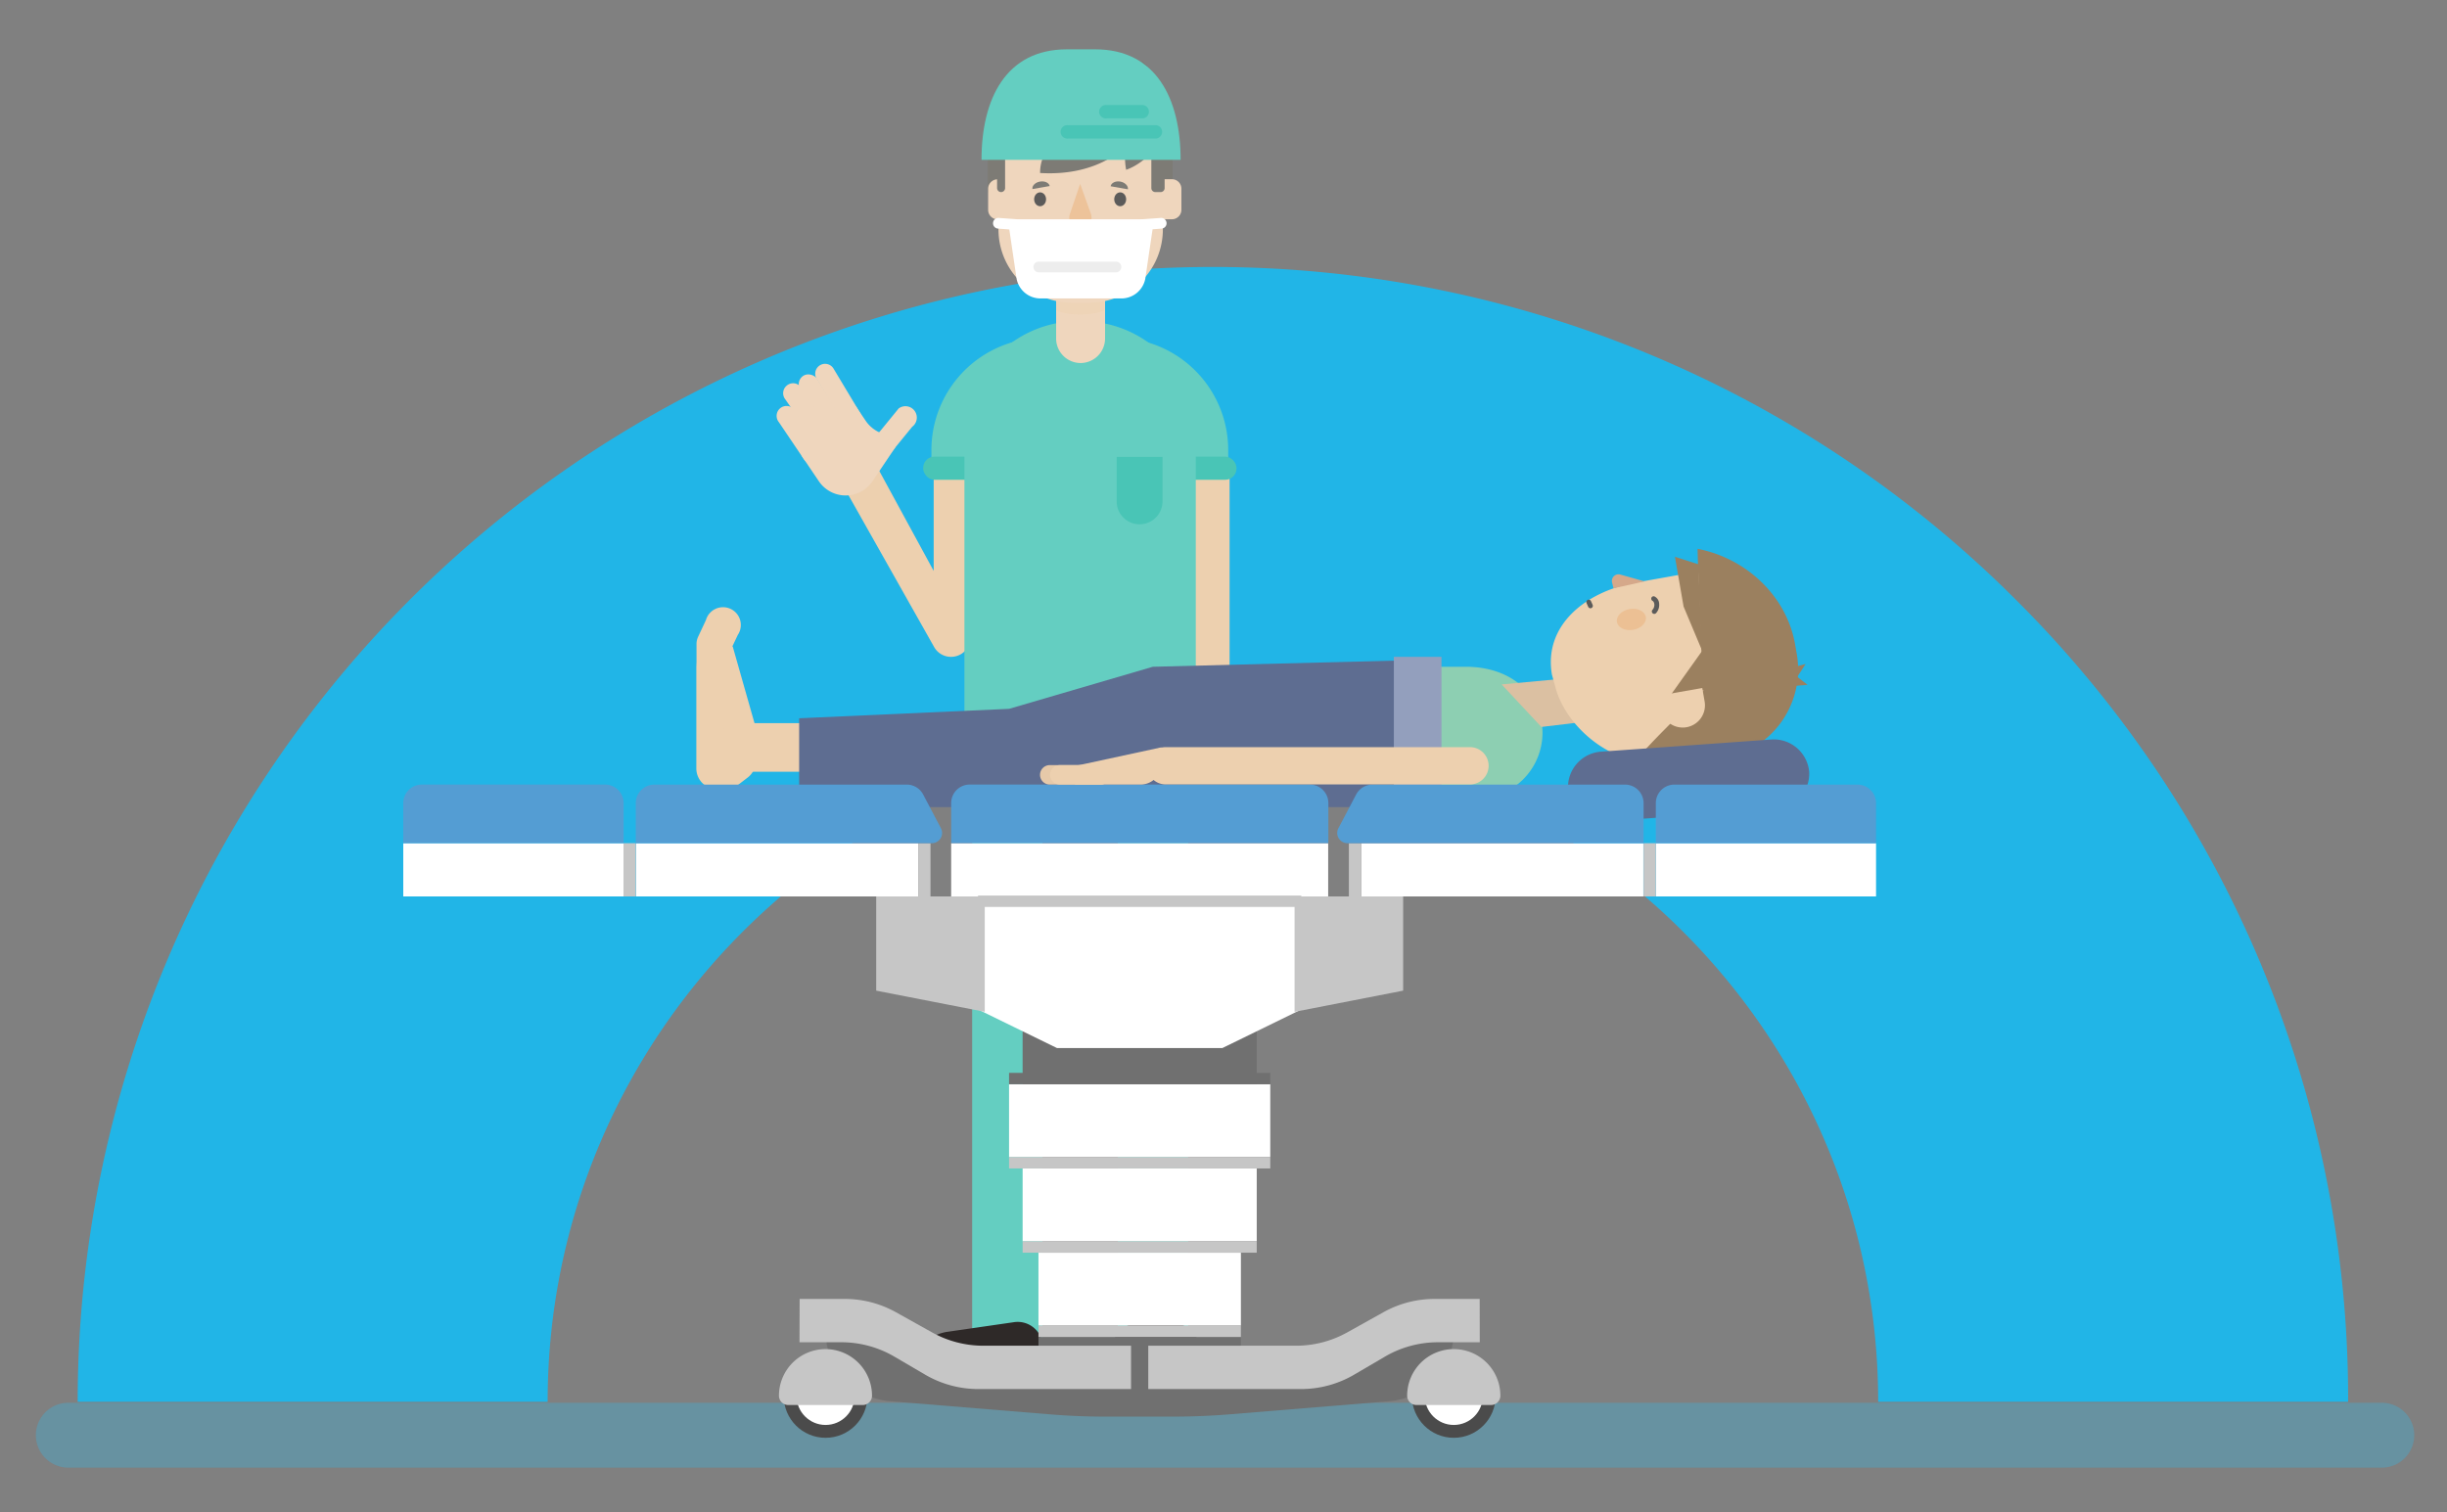 <?xml version="1.0" encoding="UTF-8"?> <svg xmlns="http://www.w3.org/2000/svg" viewBox="0 0 550 340"><rect x="0" y="0" width="550" height="340" fill="#808080" stroke="none"/><defs><style>.cls-1{isolation:isolate;}.cls-2{fill:#21b5e7;}.cls-3{opacity:0.37;}.cls-12,.cls-3{mix-blend-mode:multiply;}.cls-4{fill:#3bafda;}.cls-5{fill:#edd0af;}.cls-6{fill:#efd6bd;}.cls-7{fill:#64cec1;}.cls-8{fill:#49c5b6;}.cls-9{fill:#2e2928;}.cls-10{fill:#333;}.cls-11{fill:#7d7b75;}.cls-12{opacity:0.48;}.cls-13{fill:#edc39a;}.cls-14{fill:#5c5b5a;}.cls-15{fill:#d6bc9e;}.cls-16{fill:#fff;}.cls-17{fill:#ededed;}.cls-18{fill:#8dcfb2;}.cls-19{fill:#dbc0a2;}.cls-20{fill:#ecc094;}.cls-21{fill:#9b805f;}.cls-22{fill:#d5a88a;}.cls-23{fill:#5e6d91;}.cls-24{fill:#939fbd;}.cls-25{fill:#707070;}.cls-26{fill:#4b4b4b;}.cls-27{fill:#c6c6c6;}.cls-28{fill:#549dd3;}.cls-29{fill:#e6c9a9;}</style></defs><title>550px-surgeon-operating</title><g class="cls-1"><g id="Layer_1" data-name="Layer 1"><path class="cls-2" d="M527.78,315.14H422.15c0-82.45-67.08-149.53-149.53-149.53S123.09,232.69,123.09,315.14H17.46A255.15,255.15,0,0,1,453,134.72,253.46,253.46,0,0,1,527.78,315.14Z"></path><g class="cls-3"><path class="cls-4" d="M535.08,329.92h-520a7.29,7.29,0,0,1,0-14.57h520a7.29,7.29,0,1,1,0,14.57Z"></path></g><path class="cls-5" d="M213.76,147.66a4.35,4.35,0,0,0,4.36-4.36l.47-37.78a4.37,4.37,0,0,0-8.73,0v22.82l-12.51-23a4.36,4.36,0,0,0-7.68,4.14l20.25,35.9A4.34,4.34,0,0,0,213.76,147.66Z"></path><path class="cls-6" d="M196.66,101.21h0a2.57,2.57,0,0,0,3.57.61l4.8-5.88a2.57,2.57,0,0,0,.57-3.54h0a2.56,2.56,0,0,0-3.61-.58l-4,4.9c-.36.44-.75.85-1.14,1.26A2.58,2.58,0,0,0,196.66,101.21Z"></path><rect class="cls-6" x="182.19" y="82.64" width="4.47" height="16.06" rx="2.23" transform="matrix(0.85, -0.53, 0.53, 0.85, -19.98, 111.96)"></rect><path class="cls-6" d="M186.25,99.58h0a2.23,2.23,0,0,0,.22-3.15L180,87a2.21,2.21,0,0,0-3.2-.29h0a2.22,2.22,0,0,0-.28,3.08l6.63,9.58A2.23,2.23,0,0,0,186.25,99.58Z"></path><path class="cls-6" d="M183.92,103.58h0a2.25,2.25,0,0,0,.22-3.16l-5.61-8.32a2.24,2.24,0,0,0-3.21-.29h0a2.23,2.23,0,0,0-.27,3.08l5.72,8.47A2.23,2.23,0,0,0,183.92,103.58Z"></path><path class="cls-6" d="M192.48,95.93h0a2.24,2.24,0,0,0,.91-3l-6-10a2.22,2.22,0,0,0-3-.87h0a2.23,2.23,0,0,0-.9,3l5.95,9.9A2.24,2.24,0,0,0,192.48,95.93Z"></path><path class="cls-6" d="M192.36,91.32l-9.48,6-2.74,5.08,3.9,5.77a7.28,7.28,0,0,0,7.41,3.08h0a7.26,7.26,0,0,0,4.68-3.09l5.16-7.68-3.68-3.31-.16-.07a7.49,7.49,0,0,1-2.91-2.56Z"></path><rect class="cls-5" x="268.37" y="103.82" width="8" height="70.61"></rect><path class="cls-7" d="M234.6,75.93h16.21a25.25,25.25,0,0,1,25.25,25.25v2.61a0,0,0,0,1,0,0H209.35a0,0,0,0,1,0,0v-2.61A25.25,25.25,0,0,1,234.6,75.93Z"></path><rect class="cls-8" x="207.5" y="102.65" width="13.96" height="5.21" rx="2.53"></rect><rect class="cls-8" x="263.96" y="102.65" width="13.96" height="5.21" rx="2.53"></rect><path class="cls-7" d="M217.77,160.81h50a0,0,0,0,1,0,0v16.7a6,6,0,0,1-6,6H223.81a6,6,0,0,1-6-6v-16.7A0,0,0,0,1,217.77,160.81Z"></path><rect class="cls-7" x="218.51" y="177.69" width="15.81" height="125.53"></rect><rect class="cls-7" x="251.24" y="177.69" width="15.81" height="125.53"></rect><path class="cls-9" d="M234.34,309.28h-29.9a10,10,0,0,1,8.38-9.87l15-2.17a5.65,5.65,0,0,1,6.57,5.58Z"></path><path class="cls-9" d="M256.86,297.16h5.79a7.38,7.38,0,0,1,7.38,7.38v4.57a0,0,0,0,1,0,0H249.48a0,0,0,0,1,0,0v-4.57A7.38,7.38,0,0,1,256.86,297.16Z"></path><rect class="cls-10" x="204.44" y="306.53" width="29.9" height="2.74"></rect><rect class="cls-10" x="248.15" y="306.41" width="22.73" height="2.7"></rect><path class="cls-7" d="M242.31,72.2h.89a25.57,25.57,0,0,1,25.57,25.57v74a0,0,0,0,1,0,0h-52a0,0,0,0,1,0,0v-74A25.57,25.57,0,0,1,242.31,72.2Z"></path><path class="cls-11" d="M240.25,14.23h5.06a18.25,18.25,0,0,1,18.25,18.25v10.7a0,0,0,0,1,0,0H222a0,0,0,0,1,0,0V32.48a18.25,18.25,0,0,1,18.25-18.25Z"></path><path class="cls-6" d="M242.89,81.61h0a5.52,5.52,0,0,1-5.51-5.52v-20h11v20A5.52,5.52,0,0,1,242.89,81.61Z"></path><g class="cls-12"><path class="cls-5" d="M248.29,65.15H237.38v4.54s1.48,1,5.4,1,5.51-1,5.51-1Z"></path></g><path class="cls-6" d="M240.14,19.57h5.51a15.72,15.72,0,0,1,15.72,15.72V51.57A16.48,16.48,0,0,1,244.9,68.05h-4a16.48,16.48,0,0,1-16.48-16.48V35.29A15.72,15.72,0,0,1,240.14,19.57Z"></path><path class="cls-6" d="M259.35,40.31h6.19a0,0,0,0,1,0,0v9a0,0,0,0,1,0,0h-6.19a2.13,2.13,0,0,1-2.13-2.13V42.44A2.13,2.13,0,0,1,259.35,40.31Z" transform="translate(522.76 89.6) rotate(180)"></path><path class="cls-6" d="M224.23,40.31h6.19a0,0,0,0,1,0,0v9a0,0,0,0,1,0,0h-6.19a2.13,2.13,0,0,1-2.13-2.13V42.44A2.13,2.13,0,0,1,224.23,40.31Z"></path><path class="cls-11" d="M224.1,28.71h1.81a0,0,0,0,1,0,0V42.28a.9.9,0,0,1-.9.9h0a.9.9,0,0,1-.9-.9V28.71a0,0,0,0,1,0,0Z"></path><path class="cls-11" d="M258.77,28.71h3a0,0,0,0,1,0,0V42.28a.9.9,0,0,1-.9.9h-1.19a.9.9,0,0,1-.9-.9V28.71A0,0,0,0,1,258.77,28.71Z"></path><path class="cls-13" d="M242.78,41.32l2.41,6.73a2.47,2.47,0,0,1-.37,2.36v0a2.5,2.5,0,0,1-4,0h0a2.48,2.48,0,0,1-.35-2.28Z"></path><path class="cls-11" d="M263.56,37.39V27.67a16.34,16.34,0,0,0-4-10.71l-2.85-3.29v15Z"></path><ellipse class="cls-14" cx="251.78" cy="44.8" rx="1.34" ry="1.56"></ellipse><ellipse class="cls-14" cx="233.78" cy="44.8" rx="1.34" ry="1.56"></ellipse><path class="cls-11" d="M251.81,40.82h0c1.07.19,1.83,1,1.7,1.73l-3.88-.68C249.76,41.1,250.74,40.63,251.81,40.82Z"></path><path class="cls-11" d="M233.75,40.82h0c1.07-.19,2.05.28,2.18,1l-3.87.68C231.92,41.78,232.68,41,233.75,40.82Z"></path><path class="cls-11" d="M261.38,31.23s-3.39,5.25-8.26,6.94a14.62,14.62,0,0,1,0-5.47s-5.91,7-19.34,6.19a9.19,9.19,0,0,1,1.51-5.15,19.13,19.13,0,0,1-8.94,1.35c-5.08-.44-1.94-8.19-1.94-8.19s1.35-10.11,18-10.11S261.38,25.2,261.38,31.23Z"></path><path class="cls-11" d="M263.56,37.39V27.67a16.34,16.34,0,0,0-4-10.71l-2.85-3.29v15Z"></path><path class="cls-11" d="M257.76,33.72v-6a16.34,16.34,0,0,0-4-10.71l-2.85-3.29V25Z"></path><path class="cls-15" d="M268.63,181.44h0a2,2,0,0,1,2,2v4.41a0,0,0,0,1,0,0h-4a0,0,0,0,1,0,0v-4.41a2,2,0,0,1,2-2Z" transform="translate(537.26 369.3) rotate(-180)"></path><path class="cls-15" d="M272.7,181.44h0a2,2,0,0,1,2,2v4.41a0,0,0,0,1,0,0h-4a0,0,0,0,1,0,0v-4.41a2,2,0,0,1,2-2Z" transform="translate(545.41 369.3) rotate(180)"></path><path class="cls-15" d="M272.66,178h9a0,0,0,0,1,0,0v7.72a0,0,0,0,1,0,0h-9a2,2,0,0,1-2-2V180A2,2,0,0,1,272.66,178Z" transform="translate(552.26 363.75) rotate(-180)"></path><path class="cls-6" d="M266.62,171h12.16a0,0,0,0,1,0,0v10.4a1.76,1.76,0,0,1-1.76,1.76H271.6a5,5,0,0,1-5-5V171A0,0,0,0,1,266.62,171Z" transform="translate(545.41 354.19) rotate(-180)"></path><path class="cls-8" d="M251,102.71h10.29a0,0,0,0,1,0,0v10a5.15,5.15,0,0,1-5.15,5.15h0a5.15,5.15,0,0,1-5.15-5.15v-10a0,0,0,0,1,0,0Z"></path><path class="cls-7" d="M220.61,35.93h0c0-13.72,5.49-24.84,19.2-24.84h6.35c13.72,0,19.2,11.12,19.2,24.84H220.61Z"></path><path class="cls-8" d="M259.87,31.14h-19.8a1.51,1.51,0,1,1,0-3h19.8a1.51,1.51,0,0,1,0,3Z"></path><path class="cls-8" d="M256.9,26.61h-8.17a1.51,1.51,0,1,1,0-3h8.17a1.51,1.51,0,0,1,0,3Z"></path><path class="cls-16" d="M252.05,67.09H233.87a5.47,5.47,0,0,1-5.37-4.38l-1.59-10.78a2.19,2.19,0,0,1,2.15-2.63h27.8A2.19,2.19,0,0,1,259,51.93l-1.59,10.78A5.47,5.47,0,0,1,252.05,67.09Z"></path><path class="cls-16" d="M228.4,51.69h-.09l-4-.3a1.2,1.2,0,0,1,.18-2.4l4,.29a1.21,1.21,0,0,1-.09,2.41Z"></path><path class="cls-17" d="M250.93,61.22H233.38a1.21,1.21,0,0,1,0-2.41h17.55a1.21,1.21,0,0,1,0,2.41Z"></path><path class="cls-16" d="M257,51.69a1.21,1.21,0,0,1-.09-2.41l4-.29a1.2,1.2,0,1,1,.18,2.4l-4,.3Z"></path><path class="cls-5" d="M163.12,177.41h-1.94a4.67,4.67,0,0,1-4.67-4.66V150a4.67,4.67,0,0,1,4.67-4.67h3.51l5,17.6a4.67,4.67,0,0,1,.18,1.29v6.88a4.65,4.65,0,0,1-1.84,3.71l-2.13,1.63A4.7,4.7,0,0,1,163.12,177.41Z"></path><path class="cls-5" d="M160.5,152.73a4,4,0,0,1-3.95-3.95v-4a3.85,3.85,0,0,1,.38-1.67l1.74-3.72a4,4,0,1,1,7.15,3.36l-1.37,2.91v3.16A4,4,0,0,1,160.5,152.73Z"></path><path class="cls-5" d="M279.37,173.49H165.77a5.47,5.47,0,0,1,0-10.93h113.6a5.47,5.47,0,0,1,0,10.93Z"></path><path class="cls-18" d="M331.89,179.54H214.73V160.81l13.16-.72,32.58-10.2h69c10.59,0,17.23,6.64,17.23,14.83h0A14.83,14.83,0,0,1,331.89,179.54Z"></path><polygon class="cls-19" points="357.97 162.04 346.44 163.42 337.52 153.86 357.04 152.04 357.97 162.04"></polygon><path class="cls-5" d="M349.82,155.25l-1-3.59C346.91,140.58,356.4,133,367.49,131l11.21-2a19.54,19.54,0,0,1,22.63,15.87l.28,1.63a19.54,19.54,0,0,1-15.86,22.64l-11.21,2C363.45,173.09,352.63,164.18,349.82,155.25Z"></path><path class="cls-14" d="M371.82,138a.51.51,0,0,1-.38-.16.53.53,0,0,1,0-.77,1.66,1.66,0,0,0,.4-1.2c-.06-.62-.37-.77-.38-.78a.57.57,0,0,1-.28-.72.54.54,0,0,1,.69-.29,1.88,1.88,0,0,1,1.05,1.68,2.69,2.69,0,0,1-.71,2.08A.54.54,0,0,1,371.82,138Z"></path><path class="cls-14" d="M357.47,136.74a.56.56,0,0,1-.5-.33l-.37-.84a.56.56,0,0,1,.28-.72.55.55,0,0,1,.72.29l.37.83a.55.55,0,0,1-.28.72A.59.59,0,0,1,357.47,136.74Z"></path><ellipse class="cls-20" cx="366.68" cy="139.22" rx="3.3" ry="2.37" transform="translate(-18.52 65.35) rotate(-9.93)"></ellipse><polygon class="cls-21" points="376.47 125.17 378.41 136.35 382.59 146.31 381.7 126.84 376.47 125.17"></polygon><path class="cls-21" d="M383,155.06c-.92-11-1.45-31.68-1.45-31.68,11,2.11,20.24,10.75,22,21.92l.3,1.7a20.31,20.31,0,0,1-16.49,23.51s-14.56,3-19.9.63C371.79,166.11,376.51,161.71,383,155.06Z"></path><polygon class="cls-21" points="382.59 146.31 375.26 156.6 383.52 155.06 382.59 146.31"></polygon><path class="cls-5" d="M373.39,155.44h10a0,0,0,0,1,0,0v3.07a5,5,0,0,1-5,5h0a5,5,0,0,1-5-5v-3.07A0,0,0,0,1,373.39,155.44Z" transform="translate(-21.84 67.67) rotate(-9.93)"></path><polygon class="cls-21" points="403.42 152.99 405.84 149.26 402.21 150.23 403.42 152.99"></polygon><polygon class="cls-21" points="401.86 154.3 406.29 153.95 403.31 151.66 401.86 154.3"></polygon><path class="cls-22" d="M369.66,130.7l-7,1.55-.32-1.29a1.49,1.49,0,0,1,1.88-1.79Z"></path><path class="cls-23" d="M399,181.92l-37.8,2.71a8,8,0,0,1-8.76-7.25h0a8,8,0,0,1,7.64-8.42l37.8-2.7a8,8,0,0,1,8.76,7.24h0A8,8,0,0,1,399,181.92Z"></path><polygon class="cls-23" points="179.62 181.44 323.27 181.44 323.27 148.26 259.11 149.89 226.8 159.35 179.62 161.47 179.62 181.44"></polygon><rect class="cls-24" x="313.29" y="147.66" width="10.7" height="29.43"></rect><path class="cls-25" d="M312.27,315l-35.86,2.94q-6.3.51-12.65.52H248.55q-6.33,0-12.65-.52L200.05,315a15.78,15.78,0,0,1-14.49-15.73h0l56.65,9.3H270.1l56.66-9.3h0A15.79,15.79,0,0,1,312.27,315Z"></path><circle class="cls-26" cx="185.56" cy="313.81" r="9.41"></circle><rect class="cls-25" x="229.85" y="227.46" width="52.62" height="16.27"></rect><rect class="cls-25" x="233.41" y="300.55" width="45.5" height="9.3"></rect><polygon class="cls-16" points="298.53 223.98 274.75 235.6 237.57 235.6 213.79 223.98 213.79 189.55 298.53 189.55 298.53 223.98"></polygon><rect class="cls-16" x="226.8" y="243.73" width="58.71" height="16.38"></rect><rect class="cls-16" x="229.85" y="262.67" width="52.62" height="16.38"></rect><rect class="cls-16" x="233.41" y="281.61" width="45.5" height="16.38"></rect><rect class="cls-16" x="142.94" y="189.55" width="63.44" height="11.97"></rect><rect class="cls-16" x="90.64" y="189.55" width="49.5" height="11.97"></rect><rect class="cls-27" x="140.14" y="189.55" width="2.76" height="11.97"></rect><rect class="cls-27" x="206.38" y="189.55" width="2.76" height="11.97"></rect><rect class="cls-27" x="226.8" y="260.11" width="58.71" height="2.56"></rect><rect class="cls-25" x="226.8" y="241.18" width="58.71" height="2.56"></rect><rect class="cls-27" x="229.85" y="279.05" width="52.62" height="2.56"></rect><rect class="cls-27" x="233.41" y="297.99" width="45.5" height="2.56"></rect><polygon class="cls-27" points="221.34 227.46 196.94 222.7 196.94 201.52 221.34 201.52 221.34 227.46"></polygon><rect class="cls-27" x="219.83" y="201.32" width="72.65" height="2.56"></rect><polygon class="cls-27" points="290.97 227.46 315.38 222.7 315.38 201.52 290.97 201.52 290.97 227.46"></polygon><path class="cls-28" d="M94.81,176.37H136a4.17,4.17,0,0,1,4.17,4.17v9a0,0,0,0,1,0,0H90.64a0,0,0,0,1,0,0v-9A4.17,4.17,0,0,1,94.81,176.37Z"></path><path class="cls-28" d="M209.48,189.55H142.9v-9a4.17,4.17,0,0,1,4.17-4.17h56.74a4.16,4.16,0,0,1,3.68,2.22l4,7.59A2.3,2.3,0,0,1,209.48,189.55Z"></path><path class="cls-28" d="M218,176.37h76.4a4.17,4.17,0,0,1,4.17,4.17v9a0,0,0,0,1,0,0H213.79a0,0,0,0,1,0,0v-9A4.17,4.17,0,0,1,218,176.37Z"></path><rect class="cls-16" x="305.93" y="189.55" width="63.44" height="11.97" transform="translate(675.3 391.07) rotate(-180)"></rect><rect class="cls-16" x="372.17" y="189.55" width="49.5" height="11.97" transform="translate(793.84 391.07) rotate(-180)"></rect><rect class="cls-27" x="369.42" y="189.55" width="2.76" height="11.97" transform="translate(741.59 391.07) rotate(-180)"></rect><rect class="cls-27" x="303.17" y="189.55" width="2.76" height="11.97" transform="translate(609.11 391.07) rotate(-180)"></rect><path class="cls-28" d="M372.17,176.37h49.5a0,0,0,0,1,0,0v9a4.17,4.17,0,0,1-4.17,4.17H376.34a4.17,4.17,0,0,1-4.17-4.17v-9A0,0,0,0,1,372.17,176.37Z" transform="translate(793.84 365.92) rotate(-180)"></path><path class="cls-28" d="M302.83,189.55h66.59v-9a4.17,4.17,0,0,0-4.17-4.17H308.51a4.16,4.16,0,0,0-3.69,2.22l-4,7.59A2.3,2.3,0,0,0,302.83,189.55Z"></path><path class="cls-27" d="M179.73,292h10.12a23.68,23.68,0,0,1,11.54,3l8.1,4.52a23.68,23.68,0,0,0,11.54,3h33.19v9.74H219.9a23.65,23.65,0,0,1-12-3.26l-6.83-4a23.59,23.59,0,0,0-12-3.26h-9.37Z"></path><path class="cls-27" d="M332.58,292H322.46a23.61,23.61,0,0,0-11.53,3l-8.11,4.52a23.61,23.61,0,0,1-11.53,3h-33.2v9.74h34.32a23.6,23.6,0,0,0,12-3.26l6.83-4a23.6,23.6,0,0,1,12-3.26h9.36Z"></path><circle class="cls-26" cx="326.76" cy="313.81" r="9.41"></circle><circle class="cls-16" cx="185.56" cy="313.81" r="6.52"></circle><circle class="cls-16" cx="326.76" cy="313.81" r="6.52"></circle><path class="cls-27" d="M175.08,313.75a10.48,10.48,0,0,1,10.48-10.47h0A10.48,10.48,0,0,1,196,313.75h0a2.1,2.1,0,0,1-2.1,2.1H177.18a2.1,2.1,0,0,1-2.1-2.1Z"></path><path class="cls-27" d="M316.28,313.75a10.48,10.48,0,0,1,10.48-10.47h0a10.47,10.47,0,0,1,10.47,10.47h0a2.1,2.1,0,0,1-2.1,2.1H318.38a2.1,2.1,0,0,1-2.1-2.1Z"></path><path class="cls-5" d="M330.37,176.34H262a4.19,4.19,0,0,1,0-8.38h68.4a4.19,4.19,0,0,1,0,8.38Z"></path><path class="cls-29" d="M247.53,176.37H236.1a2.19,2.19,0,1,1,0-4.37h11.43a2.19,2.19,0,0,1,0,4.37Z"></path><path class="cls-5" d="M247.53,176.37h-9.17a2.19,2.19,0,1,1,0-4.37h9.17a2.19,2.19,0,0,1,0,4.37Z"></path><path class="cls-5" d="M256.35,176.37H241.61V172.2L261.05,168v3.65A4.69,4.69,0,0,1,256.35,176.37Z"></path></g></g></svg> 